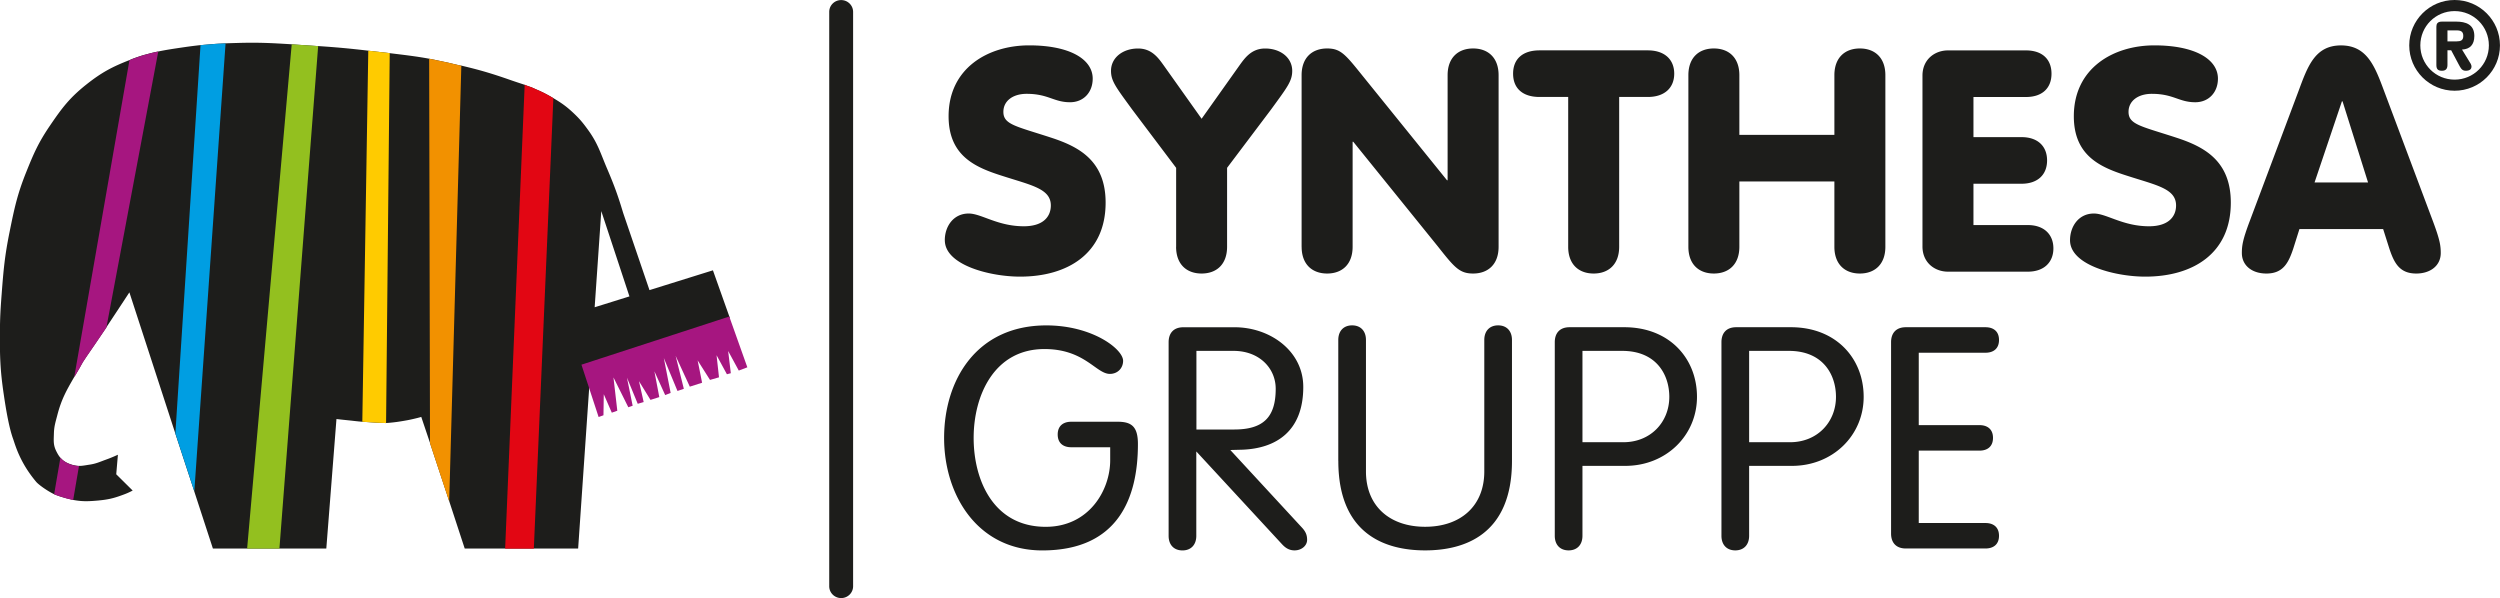<svg xmlns="http://www.w3.org/2000/svg" width="644.82" height="154.26" viewBox="0 0 644.82 154.26"><defs><style>.cls-6{fill:#a61680}.cls-7{fill:#1d1d1b}</style></defs><path d="M286.35 115.35v3.37c0 7.69-5.44 17.16-16.63 17.16-13.47 0-18.59-12.02-18.59-22.93s5.27-22.92 18.26-22.92c10.39 0 13.31 6.41 16.88 6.41 2.03 0 3.41-1.52 3.41-3.37 0-3.04-7.95-9.14-19.8-9.14-18.1 0-26.37 14.19-26.37 29.02s8.68 29.02 25.32 29.02c19.64 0 24.67-13.63 24.67-27.42 0-4.41-1.54-5.77-5.19-5.77H276.3c-2.03 0-3.49 1.04-3.49 3.29s1.46 3.29 3.49 3.29h10.06Zm22.24 1.12 22.07 23.89c.81.88 1.78 1.6 3.24 1.6 1.79 0 3.24-1.2 3.24-2.72 0-1.28-.4-2.17-1.38-3.21l-18.43-19.96 3.08-.08c8.61-.32 15.74-4.65 15.74-16.19 0-9.3-8.6-15.39-17.69-15.39h-13.23c-2.68 0-3.81 1.68-3.81 3.85v49.95c0 2.33 1.38 3.76 3.57 3.76s3.57-1.44 3.57-3.76v-21.73Zm0-25.97h9.57c6.66 0 10.88 4.48 10.88 9.78 0 7.38-3.24 10.5-10.72 10.5h-9.73V90.5Zm36.6 28.38c0 19.24 12.5 23.08 22.39 23.08s22.4-3.84 22.4-23.08V87.69c0-2.33-1.38-3.77-3.57-3.77s-3.57 1.44-3.57 3.77v33.91c0 8.98-6.17 14.27-15.26 14.27s-15.26-5.29-15.26-14.27V87.69c0-2.33-1.38-3.77-3.57-3.77s-3.57 1.44-3.57 3.77v31.19Zm62.97 1.28h11.04c10.55 0 18.5-7.86 18.5-17.8s-7.14-17.96-18.74-17.96h-14.12c-2.68 0-3.82 1.68-3.82 3.85v49.95c0 2.33 1.38 3.76 3.57 3.76s3.57-1.44 3.57-3.76v-18.04Zm0-29.66h10.23c8.93 0 12.17 6.25 12.17 11.86 0 6.49-4.79 11.7-11.85 11.7h-10.55V90.49Zm42.99 29.66h11.04c10.55 0 18.5-7.86 18.5-17.8s-7.14-17.96-18.75-17.96h-14.12c-2.68 0-3.81 1.68-3.81 3.85v49.95c0 2.33 1.38 3.76 3.57 3.76s3.57-1.44 3.57-3.76v-18.04Zm0-29.66h10.23c8.93 0 12.17 6.25 12.17 11.86 0 6.49-4.79 11.7-11.84 11.7h-10.56V90.49Zm43.75 25.73h15.66c2.03 0 3.49-1.04 3.49-3.29s-1.46-3.29-3.49-3.29H494.9V90.98h17.21c2.03 0 3.49-1.04 3.49-3.29s-1.46-3.29-3.49-3.29h-20.53c-2.68 0-3.82 1.68-3.82 3.85v49.38c0 2.17 1.14 3.84 3.82 3.84h20.53c2.03 0 3.49-1.04 3.49-3.28s-1.46-3.29-3.49-3.29H494.9v-18.68ZM243.7 61.97c0 6.42 11.68 9.38 19.4 9.38 12.25 0 22.07-5.93 22.07-19.08 0-10.83-6.9-14.43-14.04-16.76-9.09-2.97-12.33-3.37-12.33-6.66 0-2.81 2.43-4.65 6-4.65 5.6 0 6.98 2.17 11.2 2.17 3.49 0 5.84-2.57 5.84-6.09 0-4.97-5.84-8.58-16.4-8.58s-20.77 5.85-20.77 18.28c0 10.34 7.06 13.23 13.87 15.39 7.46 2.41 12.5 3.29 12.5 7.62 0 2.8-1.86 5.37-6.98 5.37-6.74 0-10.96-3.29-14.2-3.29-3.98 0-6.17 3.37-6.17 6.9m59.66 1.68c0 4.57 2.76 6.9 6.58 6.9s6.57-2.33 6.57-6.9V43.29l11.36-15.07c4.14-5.69 5.44-7.29 5.44-9.94 0-3.45-3.08-5.77-6.98-5.77-3.57 0-5.27 2.49-6.66 4.41l-9.73 13.71-9.74-13.71c-1.38-1.92-3.08-4.41-6.65-4.41-3.9 0-6.98 2.33-6.98 5.77 0 2.65 1.3 4.25 5.44 9.94l11.36 15.07v20.36Zm32.38 0c0 4.57 2.76 6.9 6.58 6.9s6.57-2.33 6.57-6.9V36.56h.16l21.83 27.01c4.3 5.45 5.6 6.98 9.09 6.98 3.81 0 6.57-2.33 6.57-6.9V19.4c0-4.57-2.76-6.9-6.57-6.9s-6.58 2.33-6.58 6.9v27.09h-.16l-21.83-27.01c-4.38-5.45-5.6-6.98-9.09-6.98-3.82 0-6.58 2.33-6.58 6.9v44.25Zm68.75 0c0 4.57 2.76 6.9 6.57 6.9s6.58-2.33 6.58-6.9V25.01h7.38c4.38 0 6.82-2.4 6.82-6.01s-2.44-6.01-6.82-6.01h-27.92c-4.38 0-6.82 2.25-6.82 6.01s2.44 6.01 6.82 6.01h7.39v38.64Zm44.15-16.84h24.51v16.84c0 4.57 2.76 6.9 6.57 6.9s6.58-2.33 6.58-6.9V19.4c0-4.57-2.76-6.9-6.58-6.9s-6.57 2.33-6.57 6.9v15.39h-24.51V19.4c0-4.57-2.76-6.9-6.58-6.9s-6.57 2.33-6.57 6.9v44.25c0 4.57 2.76 6.9 6.57 6.9s6.58-2.33 6.58-6.9V46.81Zm47.23 16.76c0 4.17 3.16 6.5 6.58 6.5h20.61c4.14 0 6.58-2.41 6.58-6.01s-2.44-6.01-6.58-6.01h-14.04V47.39h12.42c4.14 0 6.57-2.33 6.57-6.01s-2.43-6.01-6.57-6.01h-12.42V25.02h13.55c4.14 0 6.58-2.24 6.58-6.01S526.7 13 522.56 13h-20.12c-3.41 0-6.58 2.33-6.58 6.5v44.09Zm38.06-1.6c0 6.42 11.68 9.38 19.4 9.38 12.25 0 22.07-5.93 22.07-19.08 0-10.83-6.9-14.43-14.04-16.76-9.09-2.97-12.34-3.37-12.34-6.66 0-2.81 2.44-4.65 6.01-4.65 5.6 0 6.98 2.17 11.2 2.17 3.49 0 5.85-2.57 5.85-6.09 0-4.97-5.85-8.58-16.4-8.58s-20.77 5.85-20.77 18.28c0 10.34 7.06 13.23 13.87 15.39 7.46 2.41 12.5 3.29 12.5 7.62 0 2.8-1.87 5.37-6.98 5.37-6.74 0-10.96-3.29-14.21-3.29-3.97 0-6.16 3.37-6.16 6.9m46.27-4.73c-1.71 4.57-1.95 6.1-1.95 8.02 0 3.21 2.6 5.29 6.33 5.29 4.3 0 5.68-2.73 6.9-6.34l1.62-5.13h21.59l1.63 5.13c1.22 3.61 2.6 6.34 6.9 6.34 3.73 0 6.33-2.09 6.33-5.29 0-1.92-.25-3.45-1.95-8.02l-12.66-33.75c-2.36-6.33-4.38-11.78-11.12-11.78s-8.61 5.45-10.96 11.78l-12.66 33.75Zm30.59-10.18h-13.79l7.06-20.93h.16l6.58 20.93ZM213.88 151.21c0 1.68 1.38 3.05 3.08 3.05s3.08-1.36 3.08-3.05V3.07c0-1.68-1.38-3.05-3.08-3.05s-3.08 1.36-3.08 3.05v148.15ZM183.86 69.73l-16.34 5.1-6.79-19.91c-1.36-4.53-2.28-7.05-4.13-11.39-1.71-3.99-2.35-6.47-4.9-9.99-1.36-1.88-2.2-2.91-3.91-4.5-1.83-1.71-3.14-2.59-5.07-3.73l-.13-.07c-.43-.26-.72-.44-1.2-.69-.8-.44-1.26-.66-2.08-1.05-.81-.38-1.22-.5-2.09-.93-.16-.09-.99-.31-1.71-.63v-.02l-.12-.03a.488.488 0 0 0-.07-.03s-.02 0-.02 0c-1.19-.39-2.45-.8-3.93-1.32-4.86-1.7-8.08-2.61-12.4-3.62h-.18c-.39-.09-.67-.15-1.1-.26-.64-.14-.99-.23-1.63-.39-1.12-.25-1.76-.38-2.9-.62-.96-.21-1.51-.32-2.47-.51-3.47-.64-6.44-.97-10.17-1.43s0-.01 0-.01l-5.3-.6-.22-.03c-4.78-.56-8.35-.89-12.95-1.19h-.17l-6.52-.44-.15-.02c-4.89-.3-8.43-.51-13.98-.34-1.11.03-2.12.06-3.08.1h-.19v.02c-.52.02-.88.03-1.45.06-1.04.04-1.62.12-2.66.2-.78.06-1.25.1-1.99.17s-.14 0-.14 0c-1.25.14-2.57.3-4.09.52-2.67.39-4.76.7-6.83 1.13s-.02 0-.04 0c-.05.01-.07.01-.17.03-.89.19-1.47.33-2.42.59-.96.25-1.51.39-2.44.72-.9.3-1.43.49-2.26.85l-.14.05c-4.38 1.72-7.06 3.12-10.94 6.18-4.36 3.45-6.34 6.05-9.46 10.64-3 4.4-4.23 7.21-6.2 12.13-2.29 5.74-3.01 9.21-4.24 15.26C1.22 65.98.9 69.59.42 75.95c-.28 3.68-.41 5.76-.44 9.46-.04 6.37.05 10.01.99 16.32.65 4.49 1.44 8.77 2.38 11.39.55 1.51 1.67 6.05 5.99 11.17.54.65 2.69 2.25 4.58 3.16.64.27 1.01.4 1.65.61.62.21.97.3 1.6.47.65.17 1.01.26 1.66.41s.01 0 .01 0c2.3.44 3.87.39 6.36.17 2.51-.23 3.94-.53 6.3-1.4 1.09-.39 1.69-.65 2.72-1.18l-4.24-4.2.43-5.04c-1.2.54-1.9.84-3.15 1.29-1.63.59-2.53 1.04-4.24 1.28-1.04.16-1.85.33-2.69.31h-.1c-.53-.04-.86-.1-1.4-.23-.46-.12-.72-.21-1.15-.39-.54-.24-.85-.39-1.32-.75-.35-.27-.53-.46-.82-.78-.42-.49-.77-1.11-1.1-1.8-.74-1.56-.58-2.68-.54-4.41.05-1.86.41-2.9.88-4.72 1.05-4.11 2.42-6.48 4.34-9.81l.26-.43 1.01-1.72.96-1.72.96-1.46 2.11-3.07 3-4.42v-.02c2.19-3.31 3.61-5.46 5.95-9.03l11.81 36.28.03.09v.02l4.74 14.47.09.29 4.87 14.93h29.25l2.62-33.41c1.14.14 1.78.2 2.93.32 1.45.15 2.42.28 3.65.38l.27.02c.29.02.51.03.84.05.64.04.97.07 1.6.11.7.05 1.09.07 1.78.1.59.02 1 .05 1.5.05v.02l.23-.02c1.88-.11 3.63-.38 5.48-.72 1.07-.19 3.26-.72 3.59-.86l2.27 6.74v.02l4.95 15.01 3.99 12.18H149.12l3.29-47.86 35.84-11.61-4.37-12.3Zm-30.48 9.52 1.71-24.8 7.26 22-8.97 2.8Z" class="cls-7"/><path d="m20.37 120.22-1.5 8.76c-.65-.15-1.01-.25-1.66-.41-.63-.17-.98-.27-1.6-.48-.65-.21-1.01-.35-1.65-.61l1.62-9.42c.29.33.47.51.82.78.47.36.78.51 1.32.75.44.19.7.27 1.15.39.57.14.91.2 1.5.23M33.39 15.52 19.14 97.31l1.27-2.15.96-1.72.96-1.46 2.11-3.07 3-4.42 13.38-71.2c-1.03.2-1.6.35-2.63.62-.96.25-1.51.39-2.44.72-.94.31-1.46.51-2.36.89" class="cls-6"/><path d="m45.23 111.81 4.89 14.92L58.18 11.2c-.65.02-1.01.03-1.66.07-1.04.04-1.62.12-2.66.2-.83.07-1.31.1-2.14.18l-6.49 100.17Z" style="fill:#009ee2"/><path d="M63.74 141.5h8.33l9.99-129.61-6.82-.46-11.5 130.07z" style="fill:#93c01f"/><path d="M135.33 21.85c.76.37 1.72.62 1.9.72.87.43 1.28.55 2.09.93.82.39 1.28.6 2.08 1.05.52.28.82.46 1.33.77l-5.04 116.2h-7.4l5.04-119.66Z" style="fill:#e20613"/><path d="m94.99 13.08 5.53.62-.94 95.42c-.61 0-1.05-.03-1.73-.06-.68-.03-1.08-.05-1.78-.1-.63-.04-.97-.07-1.6-.11-.39-.03-.62-.04-1.02-.07l1.54-95.71Z" style="fill:#ffcb00"/><path d="M110.69 15.14c.96.19 1.51.3 2.47.51 1.14.23 1.78.36 2.9.62.64.15.99.25 1.63.39.51.12.79.19 1.3.3l-3.13 112.38-4.95-15.03-.22-99.17Z" style="fill:#f29100"/><path d="m188.1 81.64 4.66 13.1-2.21.84-2.74-5.05.69 5.73-1.01.27-2.67-4.91.63 5.7-2.32.67-3.19-5.04 1.15 5.77-3.17 1.01-3.65-7.93 2.11 8.48-1.64.56-3.52-8.49 1.76 9-1.41.55-2.78-6.12 1.26 6.64-2.27.72-2.97-4.83 1.21 5.39-1.53.45-2.78-6.74 1.47 7.24-1.12.39-3.83-7.69.99 8.59-1.42.5-2.07-4.76-.08 5.43-1.25.45-4.43-13.5 38.13-12.42z" class="cls-6"/><path d="M624.27 11.7c0-4.9 3.94-8.84 8.84-8.84s8.84 3.94 8.84 8.84-3.95 8.84-8.84 8.84-8.84-3.94-8.84-8.84m-2.86 0c0 6.46 5.24 11.7 11.7 11.7s11.7-5.24 11.7-11.7S639.56 0 633.11 0s-11.7 5.25-11.7 11.7m9.86-1.02V7.84h2.39c1.05 0 1.69.29 1.69 1.43s-.64 1.4-1.69 1.4h-2.39Zm0 2.29h.96l2 3.76c.42.76.73 1.52 1.75 1.52s1.49-.41 1.49-1.11c0-.19-.06-.41-.19-.67l-2.26-3.69c2.03-.09 3.18-1.23 3.18-3.5 0-2.96-2.16-3.71-4.74-3.71h-3.59c-1.21 0-1.46.6-1.46 1.33v9.83c0 1.02.32 1.52 1.43 1.52s1.43-.63 1.43-1.52v-3.76Z" class="cls-7"/></svg>
